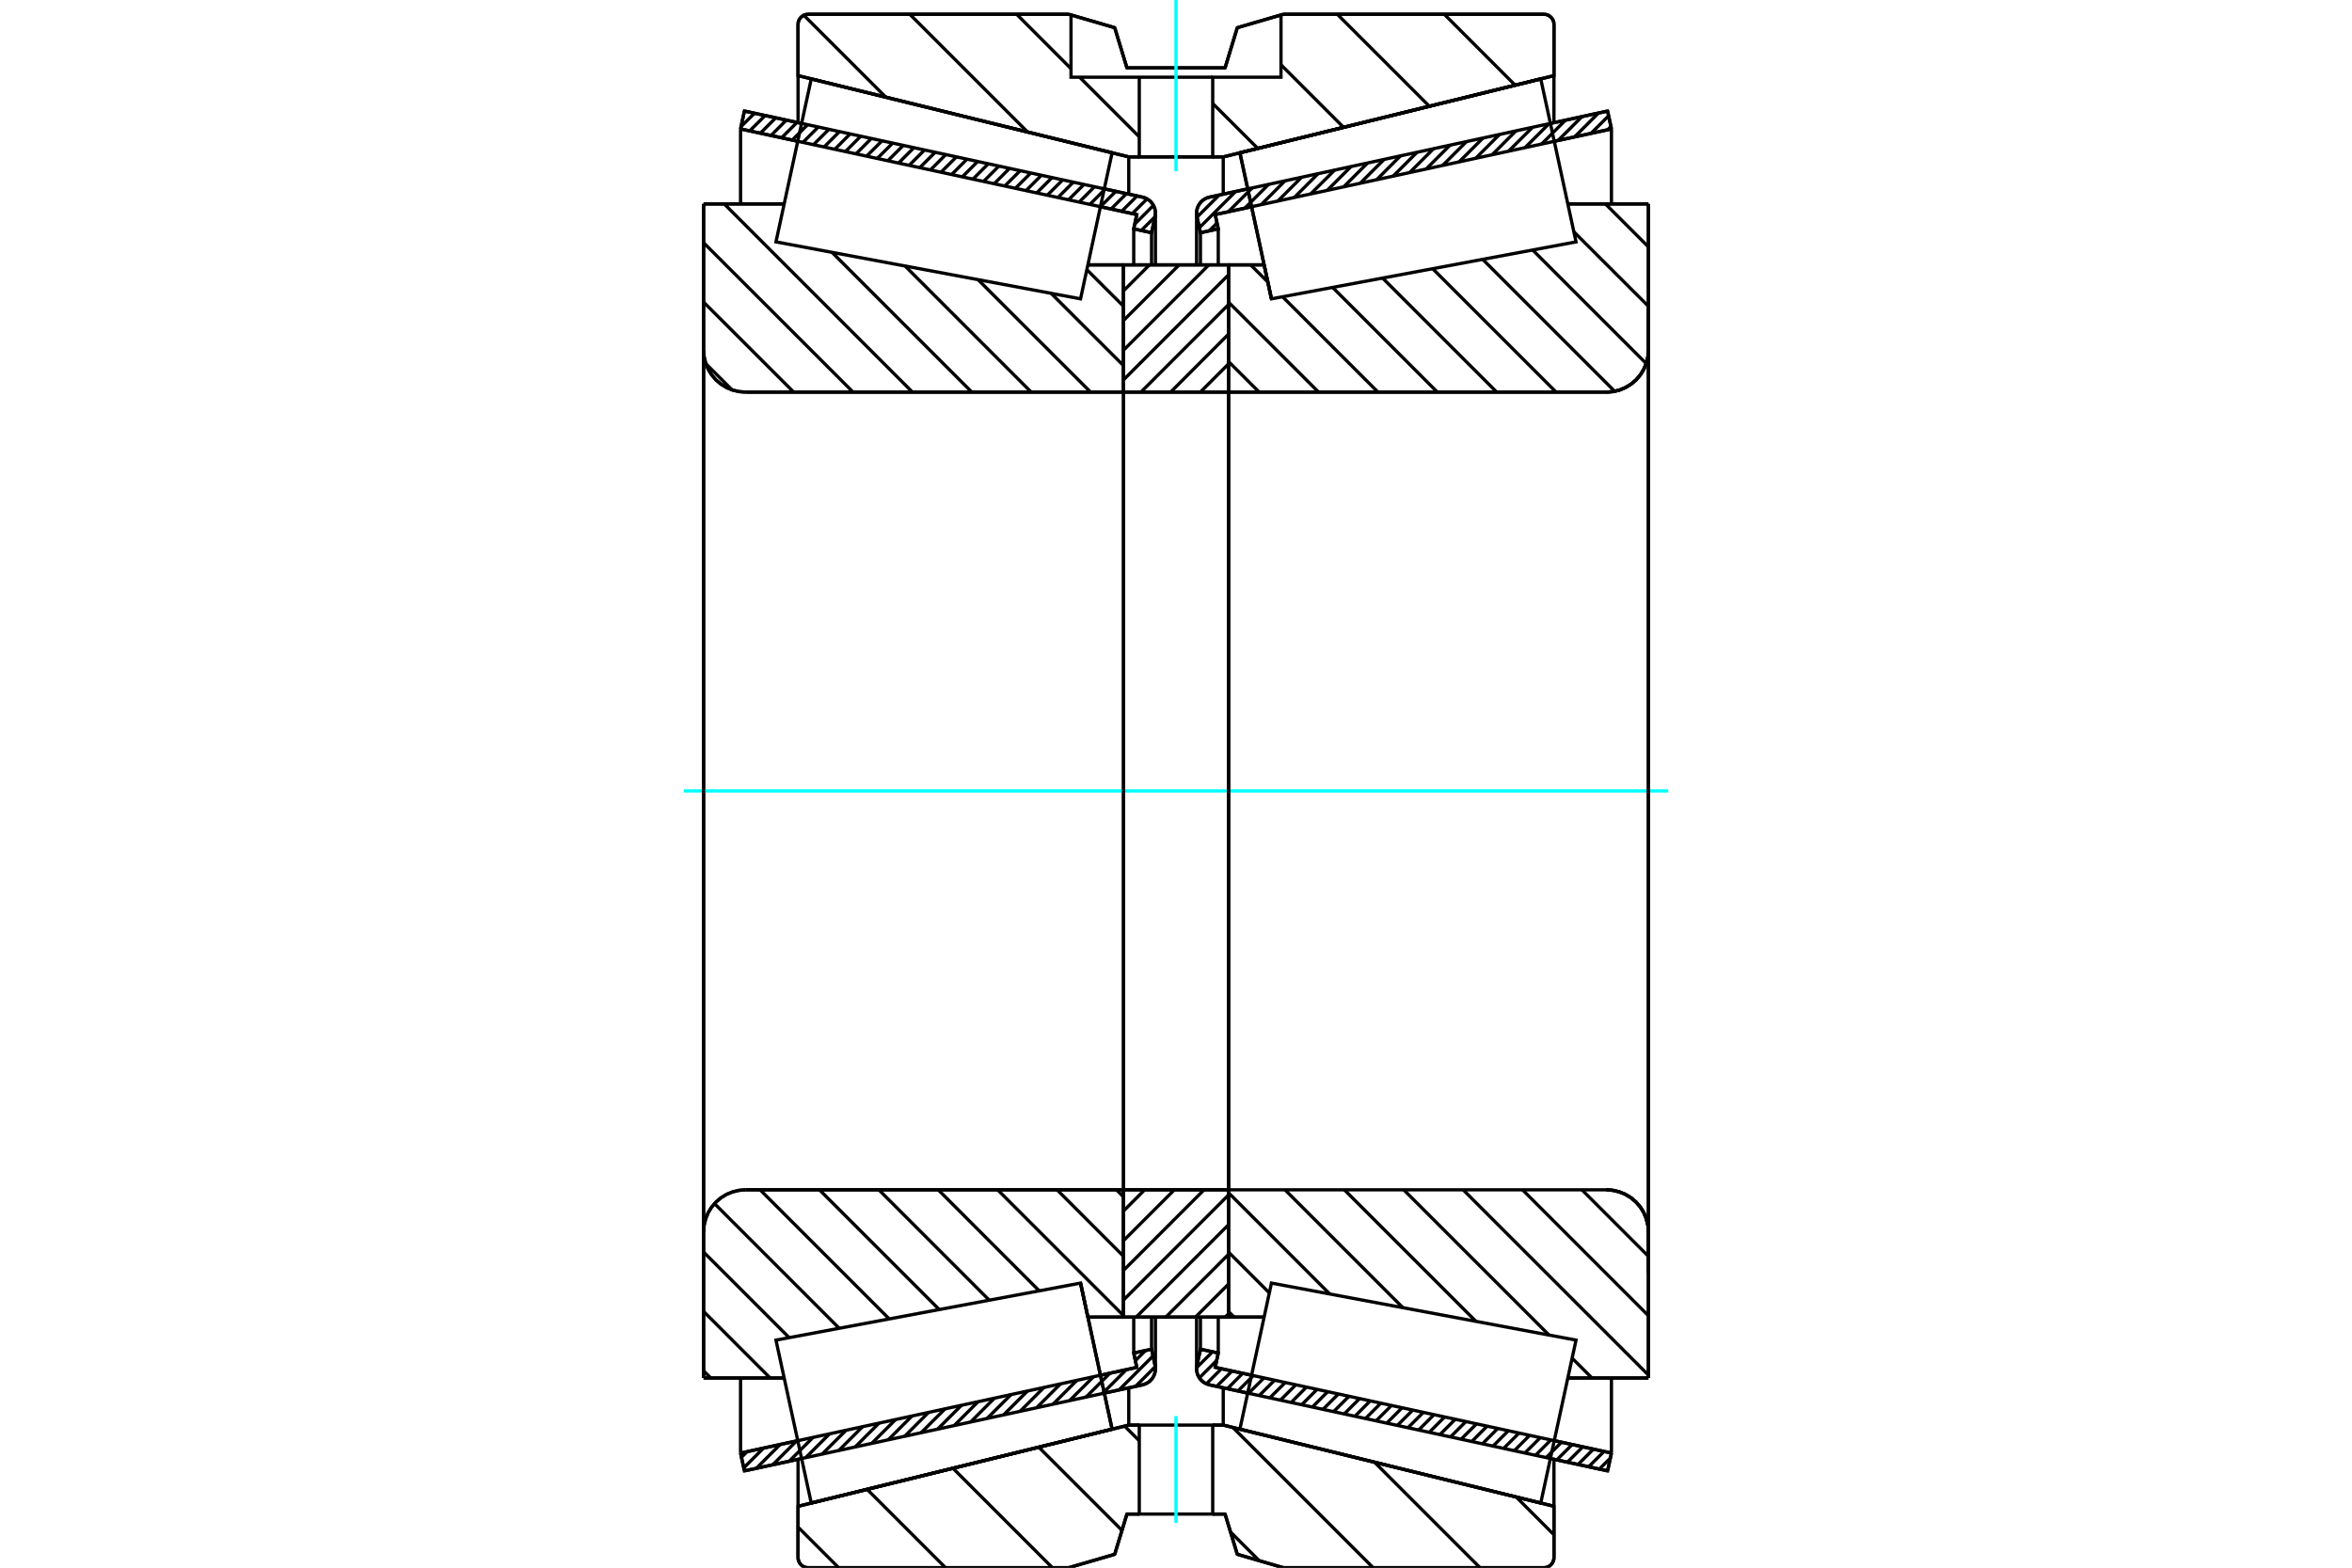 <?xml version="1.0" standalone="no"?>
<!DOCTYPE svg PUBLIC "-//W3C//DTD SVG 1.1//EN"
	"http://www.w3.org/Graphics/SVG/1.1/DTD/svg11.dtd">
<svg xmlns="http://www.w3.org/2000/svg" height="100%" width="100%" viewBox="0 0 36000 24000">
	<rect x="-1800" y="-1200" width="39600" height="26400" style="fill:#FFF"/>
	<g style="fill:none; fill-rule:evenodd" transform="matrix(1 0 0 1 0 0)">
		<g style="fill:none; stroke:#000; stroke-width:50; shape-rendering:geometricPrecision">
			<line x1="24606" y1="22518" x2="23731" y2="22329"/>
			<line x1="19097" y1="21327" x2="18513" y2="21201"/>
			<line x1="24665" y1="22245" x2="24606" y2="22518"/>
			<line x1="18600" y1="20933" x2="19156" y2="21054"/>
			<line x1="23790" y1="22055" x2="24665" y2="22245"/>
			<line x1="18647" y1="20714" x2="18600" y2="20933"/>
			<line x1="18374" y1="20655" x2="18647" y2="20714"/>
			<line x1="18321" y1="20901" x2="18374" y2="20655"/>
			<polyline points="18321,20901 18316,20928 18315,20955 18318,20992 18326,21029 18340,21065 18359,21098 18383,21127 18411,21153 18443,21174 18477,21190 18513,21201"/>
			<line x1="18513" y1="3018" x2="19097" y2="2891"/>
			<line x1="23731" y1="1890" x2="24606" y2="1700"/>
			<polyline points="18513,3018 18477,3028 18443,3045 18411,3066 18383,3091 18359,3121 18340,3154 18326,3189 18318,3226 18315,3264 18316,3290 18321,3317"/>
			<line x1="18374" y1="3563" x2="18321" y2="3317"/>
			<line x1="18647" y1="3504" x2="18374" y2="3563"/>
			<line x1="18600" y1="3285" x2="18647" y2="3504"/>
			<line x1="24665" y1="1974" x2="23790" y2="2163"/>
			<line x1="19156" y1="3165" x2="18600" y2="3285"/>
			<line x1="24606" y1="1700" x2="24665" y2="1974"/>
			<line x1="18374" y1="20163" x2="18374" y2="20655"/>
			<line x1="18374" y1="3563" x2="18374" y2="4055"/>
			<line x1="18647" y1="20163" x2="18647" y2="20714"/>
			<line x1="18647" y1="3504" x2="18647" y2="4055"/>
			<line x1="24665" y1="21096" x2="24665" y2="22245"/>
			<line x1="24665" y1="1974" x2="24665" y2="3123"/>
			<line x1="18315" y1="20163" x2="18315" y2="20955"/>
			<line x1="18315" y1="3264" x2="18315" y2="4055"/>
			<line x1="17487" y1="21201" x2="16903" y2="21327"/>
			<line x1="12269" y1="22329" x2="11394" y2="22518"/>
			<polyline points="17487,21201 17523,21190 17557,21174 17589,21153 17617,21127 17641,21098 17660,21065 17674,21029 17682,20992 17685,20955 17684,20928 17679,20901"/>
			<line x1="17626" y1="20655" x2="17679" y2="20901"/>
			<line x1="17353" y1="20714" x2="17626" y2="20655"/>
			<line x1="17400" y1="20933" x2="17353" y2="20714"/>
			<line x1="11335" y1="22245" x2="12210" y2="22055"/>
			<line x1="16844" y1="21054" x2="17400" y2="20933"/>
			<line x1="11394" y1="22518" x2="11335" y2="22245"/>
			<line x1="11394" y1="1700" x2="12269" y2="1890"/>
			<line x1="16903" y1="2891" x2="17487" y2="3018"/>
			<line x1="11335" y1="1974" x2="11394" y2="1700"/>
			<line x1="17400" y1="3285" x2="16844" y2="3165"/>
			<line x1="12210" y1="2163" x2="11335" y2="1974"/>
			<line x1="17353" y1="3504" x2="17400" y2="3285"/>
			<line x1="17626" y1="3563" x2="17353" y2="3504"/>
			<line x1="17679" y1="3317" x2="17626" y2="3563"/>
			<polyline points="17679,3317 17684,3290 17685,3264 17682,3226 17674,3189 17660,3154 17641,3121 17617,3091 17589,3066 17557,3045 17523,3028 17487,3018"/>
			<line x1="17353" y1="4055" x2="17353" y2="3504"/>
			<line x1="17353" y1="20714" x2="17353" y2="20163"/>
			<line x1="11335" y1="3123" x2="11335" y2="1974"/>
			<line x1="11335" y1="22245" x2="11335" y2="21096"/>
			<line x1="17626" y1="4055" x2="17626" y2="3563"/>
			<line x1="17626" y1="20655" x2="17626" y2="20163"/>
			<line x1="17685" y1="4055" x2="17685" y2="3264"/>
			<line x1="17685" y1="20955" x2="17685" y2="20163"/>
			<line x1="19461" y1="4575" x2="19461" y2="4575"/>
			<line x1="19349" y1="4055" x2="19461" y2="4575"/>
			<line x1="18803" y1="4055" x2="19349" y2="4055"/>
			<polyline points="18803,5977 18804,5981 18805,5985 18806,5989 18808,5992 18811,5996 18814,5998 18817,6000 18821,6002 18825,6003 18829,6003"/>
			<line x1="24588" y1="6003" x2="18829" y2="6003"/>
			<polyline points="24588,6003 24689,5995 24787,5972 24880,5933 24966,5880 25043,5815 25108,5738 25161,5652 25199,5559 25223,5461 25231,5360"/>
			<line x1="25231" y1="3122" x2="25231" y2="5360"/>
			<line x1="25231" y1="3122" x2="23997" y2="3122"/>
			<line x1="25231" y1="21096" x2="23997" y2="21096"/>
			<line x1="25231" y1="18858" x2="25231" y2="21096"/>
			<polyline points="25231,18858 25223,18757 25199,18659 25161,18566 25108,18480 25043,18404 24966,18338 24880,18285 24787,18247 24689,18223 24588,18215"/>
			<polyline points="18829,18215 18825,18216 18821,18217 18817,18218 18814,18220 18811,18223 18808,18226 18806,18229 18805,18233 18804,18237 18803,18241"/>
			<line x1="19349" y1="20164" x2="18803" y2="20164"/>
			<line x1="23997" y1="3726" x2="23997" y2="3726"/>
			<line x1="23997" y1="20492" x2="23997" y2="20492"/>
			<polyline points="18803,5977 18804,5981 18805,5985 18806,5989 18808,5992 18811,5996 18814,5998 18817,6000 18821,6002 18825,6003 18829,6003"/>
			<polyline points="18829,18215 18825,18216 18821,18217 18817,18218 18814,18220 18811,18223 18808,18226 18806,18229 18805,18233 18804,18237 18803,18241"/>
			<polyline points="24588,6003 24689,5995 24787,5972 24880,5933 24966,5880 25043,5815 25108,5738 25161,5652 25199,5559 25223,5461 25231,5360"/>
			<polyline points="25231,18858 25223,18757 25199,18659 25161,18566 25108,18480 25043,18404 24966,18338 24880,18285 24787,18247 24689,18223 24588,18215"/>
			<line x1="16539" y1="19643" x2="16539" y2="19643"/>
			<line x1="16651" y1="20164" x2="16539" y2="19643"/>
			<line x1="17197" y1="20164" x2="16651" y2="20164"/>
			<polyline points="17197,18241 17196,18237 17195,18233 17194,18229 17192,18226 17189,18223 17186,18220 17183,18218 17179,18217 17175,18216 17171,18215"/>
			<line x1="11412" y1="18215" x2="17171" y2="18215"/>
			<polyline points="11412,18215 11311,18223 11213,18247 11120,18285 11034,18338 10957,18404 10892,18480 10839,18566 10801,18659 10777,18757 10769,18858"/>
			<line x1="10769" y1="21096" x2="10769" y2="18858"/>
			<line x1="10769" y1="21096" x2="12003" y2="21096"/>
			<line x1="10769" y1="3122" x2="12003" y2="3122"/>
			<line x1="10769" y1="5360" x2="10769" y2="3122"/>
			<polyline points="10769,5360 10777,5461 10801,5559 10839,5652 10892,5738 10957,5815 11034,5880 11120,5933 11213,5972 11311,5995 11412,6003"/>
			<line x1="17171" y1="6003" x2="11412" y2="6003"/>
			<polyline points="17171,6003 17175,6003 17179,6002 17183,6000 17186,5998 17189,5996 17192,5992 17194,5989 17195,5985 17196,5981 17197,5977"/>
			<line x1="16651" y1="4055" x2="17197" y2="4055"/>
			<line x1="12003" y1="20492" x2="12003" y2="20492"/>
			<line x1="12003" y1="3726" x2="12003" y2="3726"/>
			<line x1="10769" y1="18858" x2="10769" y2="5360"/>
			<line x1="16358" y1="218" x2="17062" y2="424"/>
			<line x1="12370" y1="218" x2="16358" y2="218"/>
			<polyline points="12370,218 12345,220 12322,226 12299,235 12279,248 12260,264 12245,282 12232,303 12223,325 12217,348 12215,373"/>
			<line x1="12215" y1="1158" x2="12215" y2="373"/>
			<line x1="17277" y1="2402" x2="12215" y2="1158"/>
			<line x1="18723" y1="2402" x2="17277" y2="2402"/>
			<line x1="23785" y1="1158" x2="18723" y2="2402"/>
			<line x1="23785" y1="373" x2="23785" y2="1158"/>
			<polyline points="23785,373 23783,348 23777,325 23768,303 23755,282 23740,264 23721,248 23701,235 23678,226 23655,220 23630,218"/>
			<line x1="19642" y1="218" x2="23630" y2="218"/>
			<line x1="18938" y1="424" x2="19642" y2="218"/>
			<line x1="18751" y1="1039" x2="18938" y2="424"/>
			<line x1="17249" y1="1039" x2="18751" y2="1039"/>
			<line x1="17062" y1="424" x2="17249" y2="1039"/>
			<line x1="17062" y1="23795" x2="16358" y2="24000"/>
			<line x1="17249" y1="23179" x2="17062" y2="23795"/>
			<line x1="18751" y1="23179" x2="18562" y2="23179"/>
			<line x1="17438" y1="23179" x2="17249" y2="23179"/>
			<line x1="18938" y1="23795" x2="18751" y2="23179"/>
			<line x1="19642" y1="24000" x2="18938" y2="23795"/>
			<line x1="23630" y1="24000" x2="19642" y2="24000"/>
			<polyline points="23630,24000 23655,23998 23678,23992 23701,23983 23721,23971 23740,23955 23755,23936 23768,23916 23777,23893 23783,23870 23785,23846"/>
			<line x1="23785" y1="23060" x2="23785" y2="23846"/>
			<line x1="18723" y1="21817" x2="23785" y2="23060"/>
			<line x1="17277" y1="21817" x2="17438" y2="21817"/>
			<line x1="18562" y1="21817" x2="18723" y2="21817"/>
			<line x1="12215" y1="23060" x2="17277" y2="21817"/>
			<line x1="12215" y1="23846" x2="12215" y2="23060"/>
			<polyline points="12215,23846 12217,23870 12223,23893 12232,23916 12245,23936 12260,23955 12279,23971 12299,23983 12322,23992 12345,23998 12370,24000"/>
			<line x1="16358" y1="24000" x2="12370" y2="24000"/>
			<line x1="23785" y1="22340" x2="23785" y2="23060"/>
			<line x1="23785" y1="1158" x2="23785" y2="1878"/>
			<line x1="12215" y1="22340" x2="12215" y2="23060"/>
			<line x1="12215" y1="1158" x2="12215" y2="1878"/>
			<line x1="17277" y1="21245" x2="17277" y2="21817"/>
			<line x1="17277" y1="2402" x2="17277" y2="2973"/>
			<line x1="18723" y1="21245" x2="18723" y2="21817"/>
			<line x1="18723" y1="2402" x2="18723" y2="2973"/>
			<line x1="17197" y1="18215" x2="18803" y2="18215"/>
			<line x1="17197" y1="20164" x2="17197" y2="18215"/>
			<line x1="18803" y1="20164" x2="17197" y2="20164"/>
			<line x1="18803" y1="18215" x2="18803" y2="20164"/>
			<line x1="18803" y1="6003" x2="17197" y2="6003"/>
			<line x1="18803" y1="4055" x2="18803" y2="6003"/>
			<line x1="17197" y1="4055" x2="18803" y2="4055"/>
			<line x1="17197" y1="6003" x2="17197" y2="4055"/>
			<line x1="18803" y1="6003" x2="18803" y2="18215"/>
			<line x1="17197" y1="6003" x2="17197" y2="18215"/>
		</g>
		<g style="fill:none; stroke:#0FF; stroke-width:50; shape-rendering:geometricPrecision">
			<line x1="10466" y1="12109" x2="25534" y2="12109"/>
		</g>
		<g style="fill:none; stroke:#000; stroke-width:50; shape-rendering:geometricPrecision">
			<line x1="16635" y1="4128" x2="17197" y2="4689"/>
			<line x1="16089" y1="4491" x2="17197" y2="5598"/>
			<line x1="14971" y1="4282" x2="16693" y2="6003"/>
			<line x1="13853" y1="4072" x2="15784" y2="6003"/>
			<line x1="12735" y1="3863" x2="14875" y2="6003"/>
			<line x1="11994" y1="3122" x2="12001" y2="3130"/>
			<line x1="11085" y1="3122" x2="13966" y2="6003"/>
			<line x1="10769" y1="3716" x2="13057" y2="6003"/>
			<line x1="10769" y1="4625" x2="12148" y2="6003"/>
			<line x1="10804" y1="5569" x2="11204" y2="5968"/>
			<line x1="17088" y1="18215" x2="17197" y2="18324"/>
			<line x1="16179" y1="18215" x2="17197" y2="19233"/>
			<line x1="15270" y1="18215" x2="17197" y2="20142"/>
			<line x1="14361" y1="18215" x2="15907" y2="19762"/>
			<line x1="13452" y1="18215" x2="15142" y2="19905"/>
			<line x1="12543" y1="18215" x2="14376" y2="20048"/>
			<line x1="11634" y1="18215" x2="13610" y2="20191"/>
			<line x1="10936" y1="18426" x2="12845" y2="20335"/>
			<line x1="10769" y1="19168" x2="12079" y2="20478"/>
			<line x1="10769" y1="20077" x2="11788" y2="21096"/>
			<line x1="10769" y1="20986" x2="10879" y2="21096"/>
			<polyline points="17197,12109 17197,4055 17197,5977"/>
			<polyline points="17171,6003 17175,6003 17179,6002 17183,6000 17186,5998 17189,5996 17192,5992 17194,5989 17195,5985 17196,5981 17197,5977"/>
			<line x1="17171" y1="6003" x2="11412" y2="6003"/>
			<polyline points="10769,5360 10777,5461 10801,5559 10839,5652 10892,5738 10957,5815 11034,5880 11120,5933 11213,5972 11311,5995 11412,6003"/>
			<line x1="10769" y1="5360" x2="10769" y2="3122"/>
			<line x1="10769" y1="5360" x2="10769" y2="12109"/>
			<line x1="10769" y1="3122" x2="12003" y2="3122"/>
			<line x1="16651" y1="4055" x2="17197" y2="4055"/>
			<line x1="17197" y1="20164" x2="16651" y2="20164"/>
			<line x1="12003" y1="21096" x2="10769" y2="21096"/>
			<line x1="10769" y1="12109" x2="10769" y2="18858"/>
			<line x1="10769" y1="21096" x2="10769" y2="18858"/>
			<polyline points="11412,18215 11311,18223 11213,18247 11120,18285 11034,18338 10957,18404 10892,18480 10839,18566 10801,18659 10777,18757 10769,18858"/>
			<line x1="11412" y1="18215" x2="17171" y2="18215"/>
			<polyline points="17197,18241 17196,18237 17195,18233 17194,18229 17192,18226 17189,18223 17186,18220 17183,18218 17179,18217 17175,18216 17171,18215"/>
			<polyline points="17197,18241 17197,20164 17197,12109"/>
			<line x1="24573" y1="3122" x2="25231" y2="3780"/>
			<line x1="24089" y1="3548" x2="25231" y2="4689"/>
			<line x1="23459" y1="3827" x2="25197" y2="5565"/>
			<line x1="22694" y1="3970" x2="24714" y2="5990"/>
			<line x1="21928" y1="4113" x2="23818" y2="6003"/>
			<line x1="21162" y1="4257" x2="22909" y2="6003"/>
			<line x1="20397" y1="4400" x2="22000" y2="6003"/>
			<line x1="19142" y1="4055" x2="19406" y2="4318"/>
			<line x1="19631" y1="4543" x2="21091" y2="6003"/>
			<line x1="18803" y1="4625" x2="20182" y2="6003"/>
			<line x1="18803" y1="5534" x2="19273" y2="6003"/>
			<line x1="24213" y1="18215" x2="25231" y2="19233"/>
			<line x1="23304" y1="18215" x2="25231" y2="20142"/>
			<line x1="22395" y1="18215" x2="25231" y2="21051"/>
			<line x1="21486" y1="18215" x2="23709" y2="20438"/>
			<line x1="24063" y1="20792" x2="24367" y2="21096"/>
			<line x1="20577" y1="18215" x2="22591" y2="20229"/>
			<line x1="19668" y1="18215" x2="21473" y2="20020"/>
			<line x1="18803" y1="18259" x2="20354" y2="19811"/>
			<line x1="18803" y1="19168" x2="19429" y2="19794"/>
			<line x1="18803" y1="20077" x2="18890" y2="20164"/>
			<polyline points="18803,12109 18803,4055 18803,5977 18804,5981 18805,5985 18806,5989 18808,5992 18811,5996 18814,5998 18817,6000 18821,6002 18825,6003 18829,6003 24588,6003 24689,5995 24787,5972 24880,5933 24966,5880 25043,5815 25108,5738 25161,5652 25199,5559 25223,5461 25231,5360 25231,3122"/>
			<line x1="25231" y1="5360" x2="25231" y2="12109"/>
			<line x1="25231" y1="3122" x2="23997" y2="3122"/>
			<line x1="19349" y1="4055" x2="18803" y2="4055"/>
			<line x1="18803" y1="20164" x2="19349" y2="20164"/>
			<line x1="23997" y1="21096" x2="25231" y2="21096"/>
			<line x1="25231" y1="12109" x2="25231" y2="18858"/>
			<polyline points="25231,21096 25231,18858 25223,18757 25199,18659 25161,18566 25108,18480 25043,18404 24966,18338 24880,18285 24787,18247 24689,18223 24588,18215 18829,18215 18825,18216 18821,18217 18817,18218 18814,18220 18811,18223 18808,18226 18806,18229 18805,18233 18804,18237 18803,18241 18803,20164 18803,12109"/>
			<line x1="18803" y1="20113" x2="18753" y2="20164"/>
			<line x1="18803" y1="19659" x2="18298" y2="20164"/>
			<line x1="18803" y1="19204" x2="17844" y2="20164"/>
			<line x1="18803" y1="18750" x2="17390" y2="20164"/>
			<line x1="18803" y1="18295" x2="17197" y2="19902"/>
			<line x1="18429" y1="18215" x2="17197" y2="19448"/>
			<line x1="17975" y1="18215" x2="17197" y2="18993"/>
			<line x1="17520" y1="18215" x2="17197" y2="18539"/>
			<line x1="18803" y1="5572" x2="18372" y2="6003"/>
			<line x1="18803" y1="5117" x2="17918" y2="6003"/>
			<line x1="18803" y1="4663" x2="17463" y2="6003"/>
			<line x1="18803" y1="4208" x2="17197" y2="5815"/>
			<line x1="18503" y1="4055" x2="17197" y2="5361"/>
			<line x1="18048" y1="4055" x2="17197" y2="4906"/>
			<line x1="17594" y1="4055" x2="17197" y2="4452"/>
			<polyline points="17197,6003 17197,4055 18803,4055 18803,6003 17197,6003"/>
			<polyline points="17197,18215 18803,18215 18803,20164 17197,20164 17197,18215"/>
			<line x1="23207" y1="22918" x2="23785" y2="23496"/>
			<line x1="21038" y1="22385" x2="22653" y2="24000"/>
			<line x1="18869" y1="21852" x2="21017" y2="24000"/>
			<line x1="17213" y1="21832" x2="17438" y2="22057"/>
			<line x1="18835" y1="23454" x2="19273" y2="23892"/>
			<line x1="15899" y1="22155" x2="17173" y2="23429"/>
			<line x1="14586" y1="22478" x2="16108" y2="24000"/>
			<line x1="13272" y1="22800" x2="14472" y2="24000"/>
			<line x1="12215" y1="23379" x2="12836" y2="24000"/>
			<polyline points="18562,23179 18751,23179 18938,23795 19642,24000 23630,24000 23655,23998 23678,23992 23701,23983 23721,23971 23740,23955 23755,23936 23768,23916 23777,23893 23783,23870 23785,23846 23785,23060 18723,21817 18562,21817"/>
			<polyline points="17438,23179 17249,23179 17062,23795 16358,24000 12370,24000"/>
			<polyline points="12215,23846 12217,23870 12223,23893 12232,23916 12245,23936 12260,23955 12279,23971 12299,23983 12322,23992 12345,23998 12370,24000"/>
			<polyline points="12215,23846 12215,23060 17277,21817 17438,21817"/>
			<line x1="22106" y1="218" x2="23191" y2="1304"/>
			<line x1="20469" y1="218" x2="21878" y2="1627"/>
			<line x1="19607" y1="992" x2="20564" y2="1949"/>
			<line x1="18562" y1="1584" x2="19251" y2="2272"/>
			<line x1="15561" y1="218" x2="16393" y2="1051"/>
			<line x1="16525" y1="1182" x2="17438" y2="2095"/>
			<line x1="13925" y1="218" x2="15728" y2="2021"/>
			<line x1="12303" y1="233" x2="13559" y2="1488"/>
			<polyline points="18000,2402 18562,2402 18562,1182 19607,1182 19607,229"/>
			<polyline points="19642,218 19607,229 18938,424 18751,1039 17249,1039 17062,424 16393,229 16358,218"/>
			<polyline points="16393,229 16393,1182 17438,1182 18562,1182"/>
			<polyline points="17438,1182 17438,2402 18000,2402"/>
			<line x1="19642" y1="218" x2="23630" y2="218"/>
			<polyline points="23785,373 23783,348 23777,325 23768,303 23755,282 23740,264 23721,248 23701,235 23678,226 23655,220 23630,218"/>
			<polyline points="23785,373 23785,1158 18723,2402 18562,2402"/>
			<polyline points="17438,2402 17277,2402 12215,1158 12215,373"/>
			<polyline points="12370,218 12345,220 12322,226 12299,235 12279,248 12260,264 12245,282 12232,303 12223,325 12217,348 12215,373"/>
			<line x1="12370" y1="218" x2="16358" y2="218"/>
		</g>
		<g style="fill:none; stroke:#0FF; stroke-width:50; shape-rendering:geometricPrecision">
			<line x1="18000" y1="2620" x2="18000" y2="0"/>
		</g>
		<g style="fill:none; stroke:#000; stroke-width:50; shape-rendering:geometricPrecision">
			<polyline points="18000,23179 18562,23179 18562,21817 17438,21817 17438,23179 18000,23179"/>
		</g>
		<g style="fill:none; stroke:#0FF; stroke-width:50; shape-rendering:geometricPrecision">
			<line x1="18000" y1="23315" x2="18000" y2="21680"/>
		</g>
		<g style="fill:none; stroke:#000; stroke-width:50; shape-rendering:geometricPrecision">
			<line x1="25231" y1="19501" x2="25231" y2="4718"/>
			<line x1="18803" y1="18241" x2="18803" y2="5977"/>
			<polyline points="16780,20761 17022,21879 12417,23010 12417,23010"/>
			<polyline points="16539,19643 16539,19643 16780,20761"/>
			<polyline points="19220,3457 18978,2339 23583,1208 23583,1208"/>
			<polyline points="19461,4575 19461,4575 19220,3457"/>
			<polyline points="16780,20761 17022,21879 12417,23010 12147,21763 11877,20516 16539,19643 16780,20761"/>
			<polyline points="16780,3457 16539,4575 11877,3703 12147,2455 12417,1208 17022,2339 16780,3457"/>
			<polyline points="19220,20761 19461,19643 24123,20516 23853,21763 23583,23010 18978,21879 19220,20761"/>
			<polyline points="19220,3457 18978,2339 23583,1208 23853,2455 24123,3703 19461,4575 19220,3457"/>
			<line x1="17683" y1="20922" x2="17381" y2="21224"/>
			<line x1="17649" y1="20758" x2="17129" y2="21278"/>
			<line x1="17534" y1="20675" x2="17378" y2="20831"/>
			<line x1="17241" y1="20967" x2="16876" y2="21333"/>
			<line x1="16989" y1="21022" x2="16624" y2="21387"/>
			<line x1="16737" y1="21077" x2="16371" y2="21442"/>
			<line x1="16484" y1="21131" x2="16119" y2="21496"/>
			<line x1="16232" y1="21186" x2="15867" y2="21551"/>
			<line x1="15979" y1="21240" x2="15614" y2="21606"/>
			<line x1="15727" y1="21295" x2="15362" y2="21660"/>
			<line x1="15475" y1="21350" x2="15109" y2="21715"/>
			<line x1="15222" y1="21404" x2="14857" y2="21769"/>
			<line x1="14970" y1="21459" x2="14605" y2="21824"/>
			<line x1="14717" y1="21513" x2="14352" y2="21878"/>
			<line x1="14465" y1="21568" x2="14100" y2="21933"/>
			<line x1="14213" y1="21622" x2="13847" y2="21988"/>
			<line x1="13960" y1="21677" x2="13595" y2="22042"/>
			<line x1="13708" y1="21732" x2="13343" y2="22097"/>
			<line x1="13455" y1="21786" x2="13090" y2="22151"/>
			<line x1="13203" y1="21841" x2="12838" y2="22206"/>
			<line x1="12951" y1="21895" x2="12585" y2="22260"/>
			<line x1="12698" y1="21950" x2="12333" y2="22315"/>
			<line x1="12446" y1="22004" x2="12080" y2="22370"/>
			<line x1="12193" y1="22059" x2="11828" y2="22424"/>
			<line x1="11941" y1="22114" x2="11576" y2="22479"/>
			<line x1="11688" y1="22168" x2="11384" y2="22472"/>
			<line x1="11436" y1="22223" x2="11349" y2="22310"/>
			<line x1="17679" y1="3318" x2="17468" y2="3529"/>
			<line x1="17655" y1="3144" x2="17369" y2="3431"/>
			<line x1="17557" y1="3044" x2="17331" y2="3270"/>
			<line x1="17404" y1="3000" x2="17169" y2="3235"/>
			<line x1="17241" y1="2965" x2="17006" y2="3200"/>
			<line x1="17079" y1="2929" x2="16843" y2="3165"/>
			<line x1="16916" y1="2894" x2="16681" y2="3130"/>
			<line x1="16753" y1="2859" x2="16518" y2="3094"/>
			<line x1="16591" y1="2824" x2="16355" y2="3059"/>
			<line x1="16428" y1="2789" x2="16193" y2="3024"/>
			<line x1="16265" y1="2754" x2="16030" y2="2989"/>
			<line x1="16103" y1="2718" x2="15867" y2="2954"/>
			<line x1="15940" y1="2683" x2="15705" y2="2919"/>
			<line x1="15777" y1="2648" x2="15542" y2="2883"/>
			<line x1="15615" y1="2613" x2="15379" y2="2848"/>
			<line x1="15452" y1="2578" x2="15217" y2="2813"/>
			<line x1="15289" y1="2543" x2="15054" y2="2778"/>
			<line x1="15127" y1="2507" x2="14891" y2="2743"/>
			<line x1="14964" y1="2472" x2="14729" y2="2708"/>
			<line x1="14801" y1="2437" x2="14566" y2="2672"/>
			<line x1="14639" y1="2402" x2="14403" y2="2637"/>
			<line x1="14476" y1="2367" x2="14241" y2="2602"/>
			<line x1="14313" y1="2332" x2="14078" y2="2567"/>
			<line x1="14151" y1="2296" x2="13915" y2="2532"/>
			<line x1="13988" y1="2261" x2="13753" y2="2497"/>
			<line x1="13825" y1="2226" x2="13590" y2="2461"/>
			<line x1="13663" y1="2191" x2="13427" y2="2426"/>
			<line x1="13500" y1="2156" x2="13265" y2="2391"/>
			<line x1="13337" y1="2120" x2="13102" y2="2356"/>
			<line x1="13175" y1="2085" x2="12939" y2="2321"/>
			<line x1="13012" y1="2050" x2="12777" y2="2286"/>
			<line x1="12849" y1="2015" x2="12614" y2="2250"/>
			<line x1="12687" y1="1980" x2="12451" y2="2215"/>
			<line x1="12524" y1="1945" x2="12289" y2="2180"/>
			<line x1="12361" y1="1909" x2="12126" y2="2145"/>
			<line x1="12199" y1="1874" x2="11963" y2="2110"/>
			<line x1="12036" y1="1839" x2="11801" y2="2074"/>
			<line x1="11873" y1="1804" x2="11638" y2="2039"/>
			<line x1="11711" y1="1769" x2="11475" y2="2004"/>
			<line x1="11548" y1="1734" x2="11342" y2="1939"/>
			<polyline points="11335,1974 11394,1700 17487,3018"/>
			<polyline points="17679,3317 17685,3278 17684,3238 17677,3199 17664,3162 17645,3127 17621,3096 17593,3069 17560,3046 17524,3029 17487,3018"/>
			<polyline points="17679,3317 17626,3563 17353,3504 17400,3285 11335,1974"/>
			<polyline points="11335,22245 17400,20933 17353,20714 17626,20655 17679,20901"/>
			<polyline points="17487,21201 17524,21189 17560,21172 17593,21150 17621,21122 17645,21091 17664,21056 17677,21019 17684,20980 17685,20941 17679,20901"/>
			<polyline points="17487,21201 11394,22518 11335,22245"/>
			<line x1="24649" y1="22321" x2="24479" y2="22491"/>
			<line x1="24552" y1="22220" x2="24316" y2="22455"/>
			<line x1="24389" y1="22185" x2="24154" y2="22420"/>
			<line x1="24226" y1="22150" x2="23991" y2="22385"/>
			<line x1="24064" y1="22115" x2="23828" y2="22350"/>
			<line x1="23901" y1="22079" x2="23666" y2="22315"/>
			<line x1="23738" y1="22044" x2="23503" y2="22280"/>
			<line x1="23576" y1="22009" x2="23340" y2="22244"/>
			<line x1="23413" y1="21974" x2="23178" y2="22209"/>
			<line x1="23250" y1="21939" x2="23015" y2="22174"/>
			<line x1="23088" y1="21903" x2="22852" y2="22139"/>
			<line x1="22925" y1="21868" x2="22690" y2="22104"/>
			<line x1="22762" y1="21833" x2="22527" y2="22069"/>
			<line x1="22600" y1="21798" x2="22364" y2="22033"/>
			<line x1="22437" y1="21763" x2="22202" y2="21998"/>
			<line x1="22274" y1="21728" x2="22039" y2="21963"/>
			<line x1="22112" y1="21692" x2="21876" y2="21928"/>
			<line x1="21949" y1="21657" x2="21714" y2="21893"/>
			<line x1="21786" y1="21622" x2="21551" y2="21857"/>
			<line x1="21624" y1="21587" x2="21388" y2="21822"/>
			<line x1="21461" y1="21552" x2="21226" y2="21787"/>
			<line x1="21298" y1="21517" x2="21063" y2="21752"/>
			<line x1="21136" y1="21481" x2="20900" y2="21717"/>
			<line x1="20973" y1="21446" x2="20738" y2="21682"/>
			<line x1="20810" y1="21411" x2="20575" y2="21646"/>
			<line x1="20648" y1="21376" x2="20412" y2="21611"/>
			<line x1="20485" y1="21341" x2="20250" y2="21576"/>
			<line x1="20322" y1="21306" x2="20087" y2="21541"/>
			<line x1="20160" y1="21270" x2="19924" y2="21506"/>
			<line x1="19997" y1="21235" x2="19762" y2="21471"/>
			<line x1="19834" y1="21200" x2="19599" y2="21435"/>
			<line x1="19672" y1="21165" x2="19436" y2="21400"/>
			<line x1="19509" y1="21130" x2="19274" y2="21365"/>
			<line x1="19346" y1="21095" x2="19111" y2="21330"/>
			<line x1="19184" y1="21059" x2="18948" y2="21295"/>
			<line x1="19021" y1="21024" x2="18786" y2="21260"/>
			<line x1="18858" y1="20989" x2="18623" y2="21224"/>
			<line x1="18696" y1="20954" x2="18465" y2="21185"/>
			<line x1="18622" y1="20829" x2="18357" y2="21094"/>
			<line x1="18559" y1="20695" x2="18315" y2="20938"/>
			<line x1="18396" y1="20660" x2="18366" y2="20690"/>
			<line x1="24657" y1="1936" x2="24606" y2="1987"/>
			<line x1="24622" y1="1773" x2="24353" y2="2041"/>
			<line x1="24466" y1="1731" x2="24101" y2="2096"/>
			<line x1="24214" y1="1785" x2="23849" y2="2150"/>
			<line x1="23961" y1="1840" x2="23596" y2="2205"/>
			<line x1="23709" y1="1894" x2="23344" y2="2259"/>
			<line x1="23457" y1="1949" x2="23091" y2="2314"/>
			<line x1="23204" y1="2003" x2="22839" y2="2369"/>
			<line x1="22952" y1="2058" x2="22587" y2="2423"/>
			<line x1="22699" y1="2113" x2="22334" y2="2478"/>
			<line x1="22447" y1="2167" x2="22082" y2="2532"/>
			<line x1="22194" y1="2222" x2="21829" y2="2587"/>
			<line x1="21942" y1="2276" x2="21577" y2="2641"/>
			<line x1="21690" y1="2331" x2="21324" y2="2696"/>
			<line x1="21437" y1="2385" x2="21072" y2="2751"/>
			<line x1="21185" y1="2440" x2="20820" y2="2805"/>
			<line x1="20932" y1="2495" x2="20567" y2="2860"/>
			<line x1="20680" y1="2549" x2="20315" y2="2914"/>
			<line x1="20428" y1="2604" x2="20062" y2="2969"/>
			<line x1="20175" y1="2658" x2="19810" y2="3024"/>
			<line x1="19923" y1="2713" x2="19558" y2="3078"/>
			<line x1="19670" y1="2767" x2="19305" y2="3133"/>
			<line x1="19418" y1="2822" x2="19053" y2="3187"/>
			<line x1="19166" y1="2877" x2="18800" y2="3242"/>
			<line x1="18628" y1="3414" x2="18508" y2="3534"/>
			<line x1="18913" y1="2931" x2="18357" y2="3487"/>
			<line x1="18661" y1="2986" x2="18322" y2="3324"/>
			<polyline points="24665,1974 24606,1700 18513,3018 18476,3029 18440,3046 18407,3069 18379,3096 18355,3127 18336,3162 18323,3199 18316,3238 18315,3278 18321,3317 18374,3563 18647,3504 18600,3285 24665,1974"/>
			<polyline points="24665,22245 18600,20933 18647,20714 18374,20655 18321,20901 18315,20941 18316,20980 18323,21019 18336,21056 18355,21091 18379,21122 18407,21150 18440,21172 18476,21189 18513,21201 24606,22518 24665,22245"/>
		</g>
	</g>
</svg>
